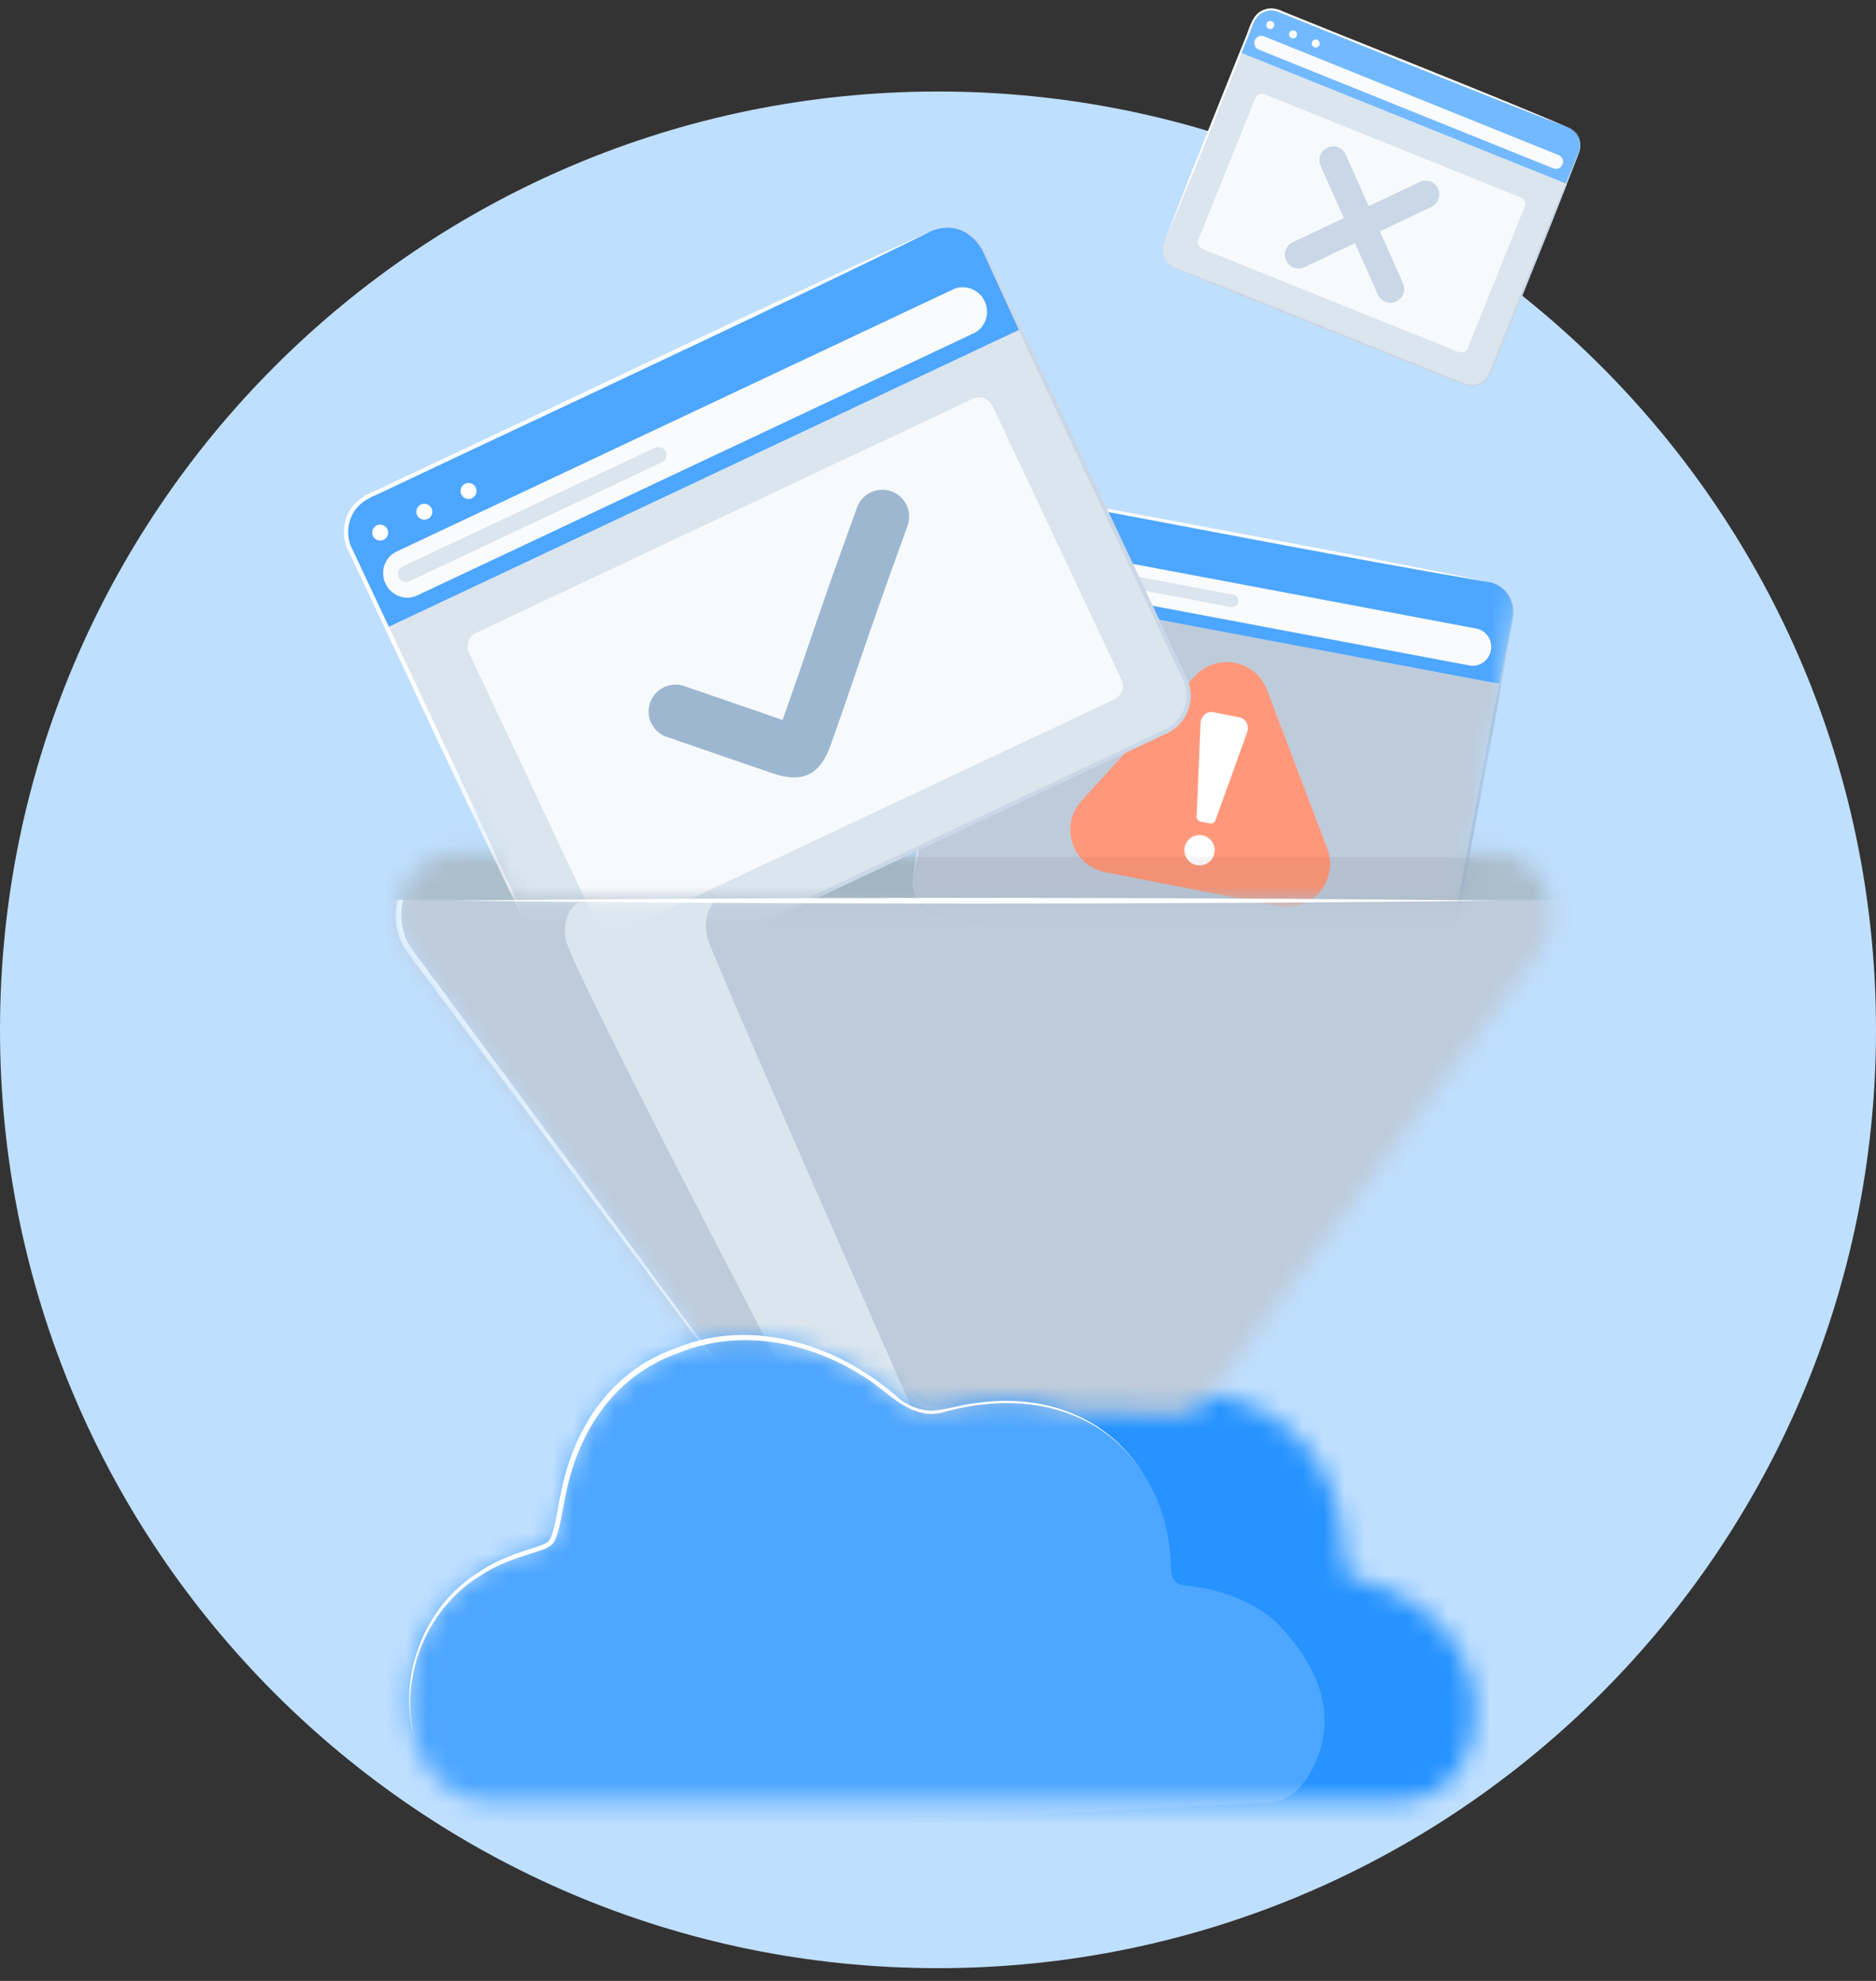 <svg width="90" height="95" fill="none" xmlns="http://www.w3.org/2000/svg"><rect width="100%" height="100%" fill="#333333" stroke="none"/><path d="M45 94.389c24.853 0 45-20.147 45-45s-20.147-45-45-45-45 20.147-45 45c0 24.852 20.147 45 45 45z" fill="#BFDFFF"/><path d="M75.74 7.335a.952.952 0 00-.525-1.232L61.343.52a.949.949 0 00-1.232.525l-.786 1.953 15.632 6.29.786-1.954h-.003z" fill="#73B9FF"/><path d="M59.547 2.532l-3.693 9.093a.949.949 0 00.525 1.232l13.871 5.582a.952.952 0 001.232-.525l3.693-9.093-15.632-6.29h.004z" fill="#DAE5EE"/><path d="M74.775 7.439L60.64 1.742a.341.341 0 00-.439.193.338.338 0 00.182.443l14.136 5.696a.341.341 0 00.44-.192.338.338 0 00-.183-.443z" fill="#FAFBFC"/><path d="M61.122 1.271a.192.192 0 11-.357-.142.192.192 0 01.357.142zm1.092.439a.192.192 0 11-.356-.142.192.192 0 01.356.142zm1.089.44a.192.192 0 11-.356-.143.192.192 0 01.356.142z" fill="#fff"/><path d="M55.85 11.624a.951.951 0 00.221 1.022.863.863 0 00.222.157c.082.04.171.071.257.103l.521.2c.693.268 1.39.53 2.079.811l3.768 1.514 7.35 2.958c.253.103.55.082.785-.058a.876.876 0 00.39-.457l.082-.2.643-1.6 1.51-3.753.643-1.6c.215-.532.44-1.06.657-1.593l.661-1.593.082-.2a.975.975 0 00.05-.207c.022-.14.022-.286-.01-.425a.82.82 0 00-.193-.375 1.002 1.002 0 00-.354-.24c.132.054.26.13.36.233.1.103.172.235.204.378.036.14.04.29.018.432-.01.072-.025.143-.05.215l-.078.2-.625 1.603c-.211.536-.415 1.072-.629 1.604l-.643 1.6-1.51 3.754-.643 1.6-.082.2a1.001 1.001 0 01-1.307.571l-7.35-2.957-3.768-1.514c-.693-.272-1.375-.568-2.061-.854l-.514-.214c-.086-.036-.172-.068-.258-.115a.964.964 0 01-.432-1.207l.004.007z" fill="#C9D7E6"/><path d="M75.257 6.117C71.625 4.74 65.95 2.421 62.3.96l-.807-.325c-.265-.125-.54-.182-.807-.078-.554.182-.633.853-.883 1.382l-1.3 3.236a409.884 409.884 0 01-2.65 6.45 420.16 420.16 0 012.558-6.486l1.3-3.236c.239-.503.335-1.246.943-1.44.285-.117.624-.046.878.08l.807.324c3.654 1.483 9.329 3.718 12.918 5.254v-.004z" fill="#fff"/><path d="M72.94 9.46L60.683 4.528a.36.36 0 00-.47.2L57.5 11.474a.36.36 0 00.2.469l12.256 4.932a.36.36 0 00.469-.2l2.714-6.746a.36.36 0 00-.2-.47z" fill="#F7FAFC"/><path d="M66.768 14.517a.657.657 0 01-.665-.39l-2.75-6.178a.658.658 0 01.336-.871c.332-.15.721 0 .872.336l2.75 6.178a.66.66 0 01-.543.925z" fill="#C9D7E6"/><path d="M69.043 9.246a.663.663 0 01-.372.675l-6.107 2.9A.66.66 0 0162 11.628l6.107-2.9a.66.66 0 01.94.518h-.004z" fill="#C9D7E6"/><mask id="a" style="mask-type:luminance" maskUnits="userSpaceOnUse" x="19" y="40" width="56" height="29"><path d="M74.1 42.492a3.002 3.002 0 00-2.664-1.614H22.11a3.006 3.006 0 00-2.665 1.614 3.01 3.01 0 00.254 3.182L36.764 68.6l10.008-.146 10.007.146 17.064-22.925a3 3 0 00.254-3.182h.003z" fill="#fff"/></mask><g mask="url(#a)"><path d="M83.154 33.296H7.679v45.667h75.475V33.296z" fill="#BECBDA"/><path d="M27.747 43.27s-.843.483-.6 1.804c.239 1.322 10.696 21.272 10.696 21.272l6.25 1.982s-9.89-22.357-10.14-23.314c-.3-1.143.3-1.743.3-1.743h-6.506z" fill="#DAE5EE"/><path d="M36.768 68.6c-5.471-7.187-11.75-15.619-17.157-22.826-1.018-1.286-.768-3.31.521-4.314 1-.882 2.386-.69 3.607-.697 3.672.015 11.068.032 14.736.047l7.368.068-7.368.068c-3.675.014-11.064.035-14.736.046-1.182.025-2.489-.182-3.446.66-1.182.933-1.39 2.776-.468 3.961l.547.74c5.146 6.971 11.289 15.221 16.392 22.246h.004z" fill="#fff"/><path d="M74.804 39.146h-58.49v4.007h58.49v-4.007z" fill="#ACBECC"/></g><mask id="b" style="mask-type:luminance" maskUnits="userSpaceOnUse" x="19" y="64" width="52" height="23"><path d="M66.425 86.4H23.507c-1.514 0-3.025-1.068-3.582-2.858-.621-2-.204-4.828 1.314-6.493 2.711-2.975 4.65-2.371 5.293-3.132.432-.51.082-7.614 7.168-9.464 3.775-.986 7.968 1.243 9.293 2.568.453.45 1.328.796 1.96.714.8-.103 1.683-.564 4.158-.457.421.018 1.118.179 1.439.243.264.053.654.186.654.186l1.528.032 3.7.075c.686.007 1.004-.222 1.243-.49.247-.275.34-.396.34-.396s3 .082 5.046 2.986c1.35 1.918 1.389 4.153 1.464 5.118a.774.774 0 00.546.678c1.083.325 3.504 1.065 4.918 3.457 1.182 2.004.836 4.579-.096 5.808-.95 1.253-2.157 1.432-3.475 1.428l.007-.004z" fill="#fff"/></mask><g mask="url(#b)"><path d="M16.65 88.22l58.318.283V63.628l-59.829-.286 1.51 24.879z" fill="#2693FF"/><path d="M60.457 86.46s1.632.328 2.614-1.843c1.122-2.482.104-4.721-1.607-6.575-1.375-1.49-3.593-1.921-4.682-2.014-.357-.029-.582-.34-.593-.697-.043-1.321-.246-4.625-3.543-6.875-2.164-1.478-4.421-1.282-6.453-1.028-1.45.178-1.782-.072-1.782-.072l-8.615-7.689-24.392 15.94 8.182 12.974 40.871-2.118v-.003z" fill="#4DA6FF"/></g><path d="M19.929 83.546c-.922-3 .346-6.46 3.014-8.132.853-.59 1.857-.936 2.832-1.24.232-.082.486-.171.596-.332.247-.39.411-1.728.529-2.193.604-3.157 2.404-5.914 5.536-6.996 3.707-1.532 7.917-.114 10.771 2.482.407.286.886.49 1.382.521.754 0 1.5-.307 2.261-.371 3.182-.468 6.3.621 8.021 3.436-2.096-3.322-5.921-3.993-9.51-3.025-1.697.54-2.786-1.054-4.104-1.786-2.59-1.607-5.857-2.203-8.728-1.014-3.029 1.064-4.793 3.739-5.39 6.803-.136.543-.278 1.79-.575 2.272-.2.264-.478.328-.718.418-.985.293-1.946.607-2.803 1.178-2.64 1.615-3.954 4.993-3.118 7.975l.004.004z" fill="#fff"/><mask id="c" style="mask-type:luminance" maskUnits="userSpaceOnUse" x="2" y="7" width="75" height="37"><path d="M70.171 43.189l-45.714.007-1.35-2.96L2.711 8.938l73.91-1.122-6.45 35.372z" fill="#fff"/></mask><g mask="url(#c)"><path d="M72.582 29.617a1.465 1.465 0 00-1.168-1.707L48.75 23.646a1.465 1.465 0 00-1.707 1.168l-.6 3.189 25.54 4.807.6-3.19v-.003z" fill="#4DA6FF"/><path d="M46.443 28l-2.654 14.096c-.15.79.375 1.557 1.168 1.707l22.664 4.264c.79.15 1.557-.375 1.707-1.167l2.654-14.093-25.54-4.808z" fill="#BECBDA"/><path d="M70.832 30.146L48.386 25.92c-.472-.09-.933.236-1.026.721a.89.89 0 00.693 1.047L70.5 31.914c.471.089.932-.236 1.025-.722a.89.89 0 00-.693-1.046z" fill="#FAFBFC"/><path d="M59.404 28.871a.3.3 0 01-.35.24l-10.168-1.915a.3.3 0 11.11-.59l10.168 1.915a.297.297 0 01.24.35z" fill="#DAE5EE"/><path d="M48.6 25.046a.296.296 0 11-.582-.11.296.296 0 01.582.11zm1.782.335a.296.296 0 11-.582-.11.294.294 0 01.346-.236.294.294 0 01.236.346zm1.782.336a.296.296 0 11-.582-.11.294.294 0 01.346-.236.293.293 0 01.236.346z" fill="#fff"/><path d="M43.79 42.096a1.463 1.463 0 00.65 1.479c.117.074.25.135.385.17.136.036.278.054.418.08l.846.146c1.129.2 2.26.382 3.386.603l6.154 1.157 12.007 2.261a1.386 1.386 0 001.621-1.136l.06-.325.494-2.61 1.153-6.129.49-2.61c.164-.872.342-1.74.514-2.608l.518-2.607.064-.325c.018-.107.021-.218.014-.325a1.718 1.718 0 00-.143-.64 1.29 1.29 0 00-.407-.51 1.548 1.548 0 00-.607-.253c.218.039.432.114.614.242.183.129.329.308.422.511.096.204.143.425.157.647.007.11.007.225-.01.335l-.058.329-.464 2.618c-.157.871-.304 1.746-.468 2.614l-.493 2.61-1.153 6.133-.493 2.61-.061.326a1.547 1.547 0 01-1.804 1.26L55.59 45.89l-6.153-1.158c-1.129-.203-2.25-.442-3.375-.671l-.843-.171c-.14-.033-.282-.054-.422-.093a1.476 1.476 0 01-.392-.19 1.474 1.474 0 01-.626-1.51h.011z" fill="#9DB7D1"/><path d="M71.482 27.924c-5.91-.989-15.19-2.789-21.15-3.903l-1.322-.25c-.432-.104-.864-.118-1.242.125a1.407 1.407 0 00-.672 1.039l-.25 1.321-.993 5.286a631.196 631.196 0 01-2.064 10.554c.55-3.147 1.307-7.5 1.914-10.582l.993-5.286.25-1.322a1.56 1.56 0 01.743-1.142c.397-.261.918-.254 1.354-.143l1.321.25c5.975 1.143 15.232 2.814 21.122 4.053h-.004z" fill="#fff"/><path d="M57.322 32.428l-5.436 5.979c-1.082 1.192-.45 3.107 1.132 3.417l8.325 1.636c1.593.314 2.907-1.246 2.332-2.76l-2.89-7.615c-.546-1.443-2.424-1.796-3.46-.657h-.004z" fill="#FF987B"/><path d="M58.26 40.917a.725.725 0 01-.853.571.722.722 0 01-.571-.853.725.725 0 01.853-.572c.397.079.65.458.572.854zm1.218-6.51l-1.285-.254c-.297-.057-.583.2-.597.54l-.19 4.456c-.003.125.072.229.18.25l.467.093c.107.022.218-.046.261-.164l1.514-4.196c.115-.322-.05-.665-.35-.725z" fill="#fff"/><path opacity=".05" d="M73.168 41.106H26.296v3.425h46.872v-3.425z" fill="#000"/><path d="M47.16 12.003a1.896 1.896 0 00-2.513-.904L17.679 23.8a1.896 1.896 0 00-.904 2.515l1.786 3.792 30.386-14.31-1.786-3.793z" fill="#4DA6FF"/><path d="M18.56 30.107l7.9 16.771a1.895 1.895 0 002.515.904l26.968-12.7a1.895 1.895 0 00.904-2.515l-7.9-16.771-30.386 14.31z" fill="#DAE5EE"/><path d="M45.725 13.878L19.018 26.456c-.56.265-.797.954-.525 1.533.271.578.953.835 1.514.571l26.707-12.578c.561-.265.797-.954.525-1.533-.271-.578-.953-.835-1.514-.571z" fill="#FAFBFC"/><path d="M31.932 21.66a.385.385 0 01-.186.514L19.65 27.871a.39.39 0 01-.518-.186.39.39 0 01.186-.518l12.096-5.696a.39.39 0 01.518.186v.003z" fill="#DAE5EE"/><path d="M18.586 25.378a.386.386 0 01-.182.51.386.386 0 01-.511-.181.387.387 0 01.182-.511.386.386 0 01.51.182zm2.118-1a.385.385 0 01-.183.51.387.387 0 01-.51-.182.385.385 0 01.182-.51.387.387 0 01.51.182zm2.121-.996a.386.386 0 01-.182.51.385.385 0 01-.51-.182.386.386 0 01.181-.51.386.386 0 01.511.182z" fill="#fff"/><path d="M26.46 46.878a1.89 1.89 0 001.797 1.057c.182-.01.364-.046.532-.11.168-.065.332-.154.5-.233l.997-.49c1.332-.646 2.657-1.313 4.003-1.935l7.322-3.45 14.285-6.728a1.801 1.801 0 00.983-2.033 1.887 1.887 0 00-.14-.382l-.182-.389-1.464-3.107-3.436-7.293-1.464-3.107c-.486-1.036-.957-2.082-1.436-3.122l-1.432-3.121-.179-.39a2.06 2.06 0 00-.228-.353 2.263 2.263 0 00-.632-.56 1.61 1.61 0 00-.811-.226c-.286 0-.568.075-.829.193.258-.121.54-.207.829-.21.29-.004.575.071.828.214.254.14.472.336.658.557.089.114.178.229.246.36l.186.386 1.496 3.093c.497 1.032 1.004 2.057 1.49 3.093l1.46 3.107 3.436 7.293 1.464 3.107.182.39a1.95 1.95 0 01.154 1.318 1.992 1.992 0 01-1.093 1.364l-14.286 6.728-7.321 3.45c-1.336.643-2.693 1.24-4.04 1.854l-1.01.457c-.171.075-.332.157-.514.221a1.899 1.899 0 01-1.621-.186 1.906 1.906 0 01-.73-.82v.003z" fill="#C9D7E6"/><path d="M44.729 11.056c-6.94 3.443-18.022 8.586-25.104 11.936l-1.571.74c-.529.217-.993.532-1.207 1.074a1.826 1.826 0 00.085 1.593l.74 1.572 2.96 6.285a775.067 775.067 0 015.832 12.618c-1.807-3.71-4.31-8.846-6.014-12.532l-2.96-6.286-.74-1.571c-.286-.521-.34-1.2-.09-1.757.219-.575.769-.96 1.308-1.175l1.571-.74c7.125-3.328 18.082-8.592 25.19-11.753v-.004z" fill="#fff"/><path d="M46.66 19.13L22.846 30.347c-.36.17-.515.6-.345.96l6.174 13.109c.17.36.6.515.96.345L53.45 33.544c.36-.17.515-.6.346-.96L47.62 19.476a.722.722 0 00-.96-.346z" fill="#F7FAFC"/><path d="M38.79 37.139c-.461.217-1.044.185-1.794-.076l-1.607-.553c-1.15-.396-2.36-.814-3.396-1.168a1.285 1.285 0 01-.804-1.636 1.285 1.285 0 011.636-.803c1.043.353 2.257.775 3.41 1.171l1.308.454c1.007-2.822 1.721-5.06 2.925-8.397l.664-1.839a1.29 1.29 0 012.425.875l-.664 1.84c-1.25 3.464-2.1 6.078-3.032 8.7-.264.742-.607 1.214-1.068 1.431h-.004z" fill="#9DB7D1"/></g><path d="M21.964 43.196c15.968-.179 33.879-.182 49.847 0a2295.58 2295.58 0 01-49.847 0z" fill="#fff"/></svg>